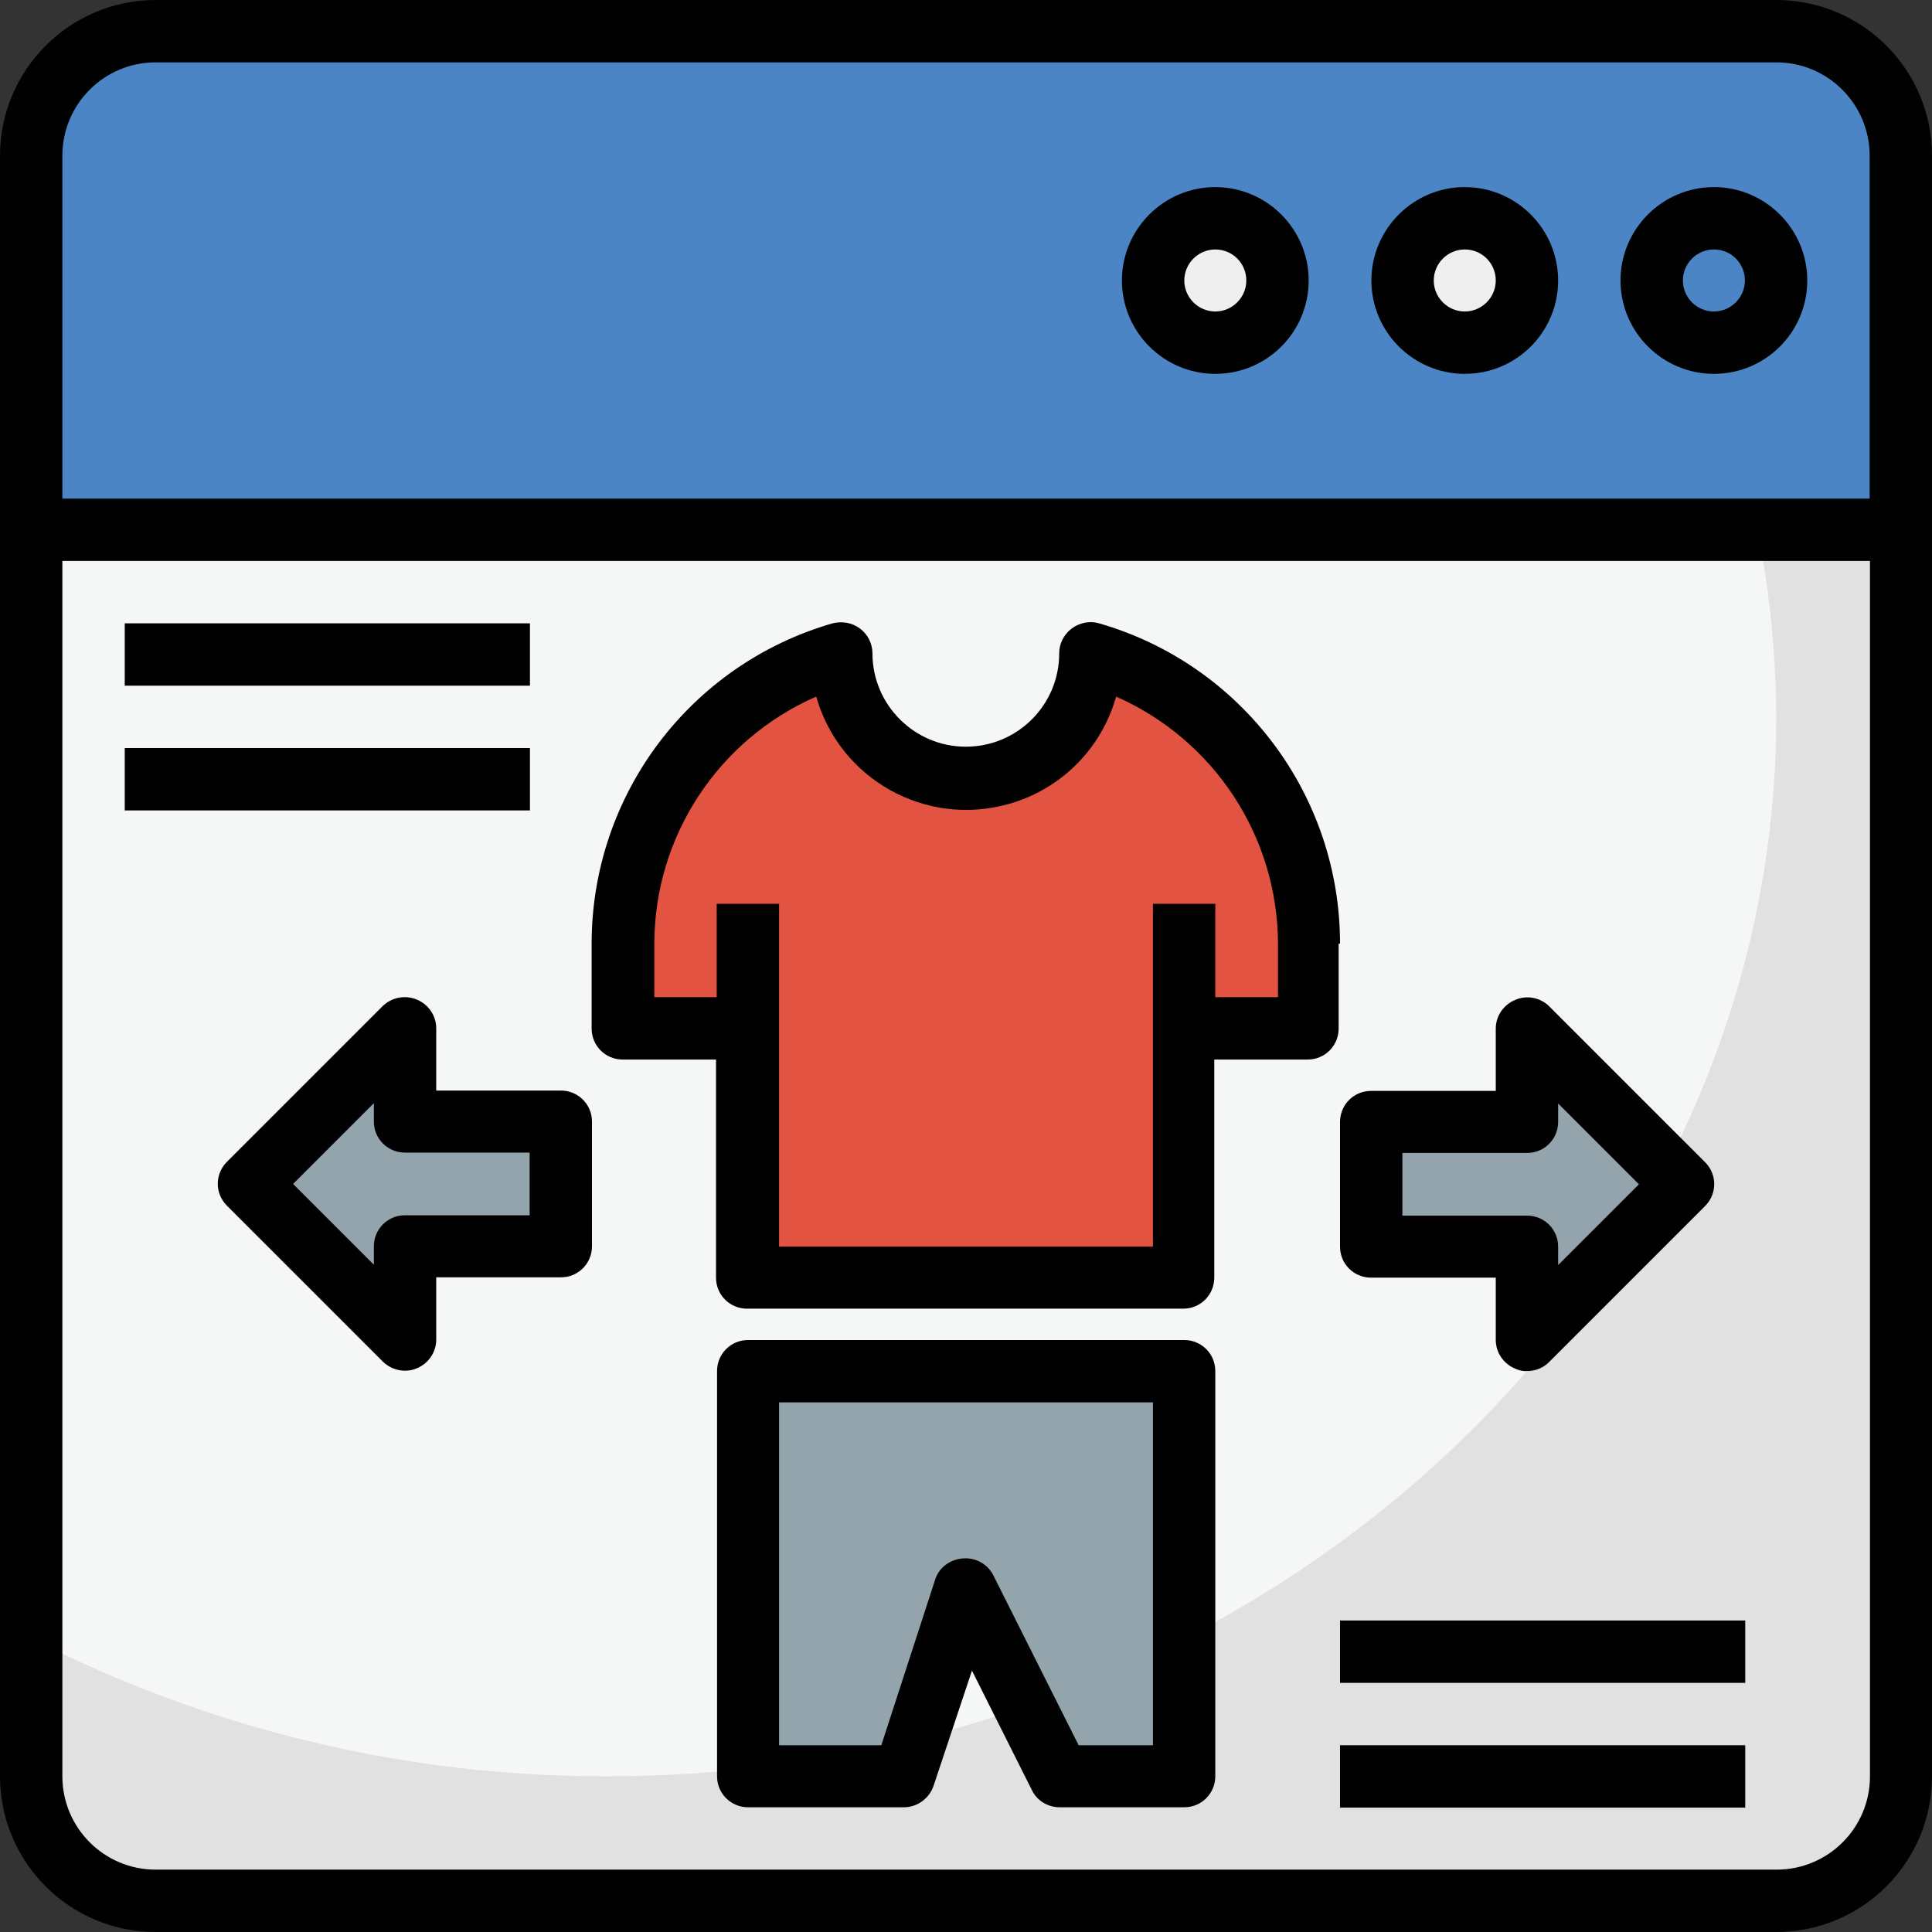 <?xml version="1.0" encoding="UTF-8"?>
<svg id="Layer_2" data-name="Layer 2" xmlns="http://www.w3.org/2000/svg" viewBox="0 0 56.69 56.69">
  <rect x="0" y="0" width="56.69" height="56.69" fill="#333333" stroke="none"/>
  <defs>
    <style>
      .cls-1 {
        fill: #010101;
      }

      .cls-1, .cls-2, .cls-3, .cls-4, .cls-5, .cls-6, .cls-7 {
        stroke-width: 0px;
      }

      .cls-2 {
        fill: #4c85c5;
      }

      .cls-3 {
        fill: #efefef;
      }

      .cls-4 {
        fill: #e1e1e1;
      }

      .cls-5 {
        fill: #e35341;
      }

      .cls-6 {
        fill: #f5f6f6;
      }

      .cls-7 {
        fill: #94a4ad;
      }
    </style>
  </defs>
  <g id="Layer_1-2" data-name="Layer 1">
    <g id="Layer_21" data-name="Layer 21">
      <circle class="cls-3" cx="50.29" cy="8.23" r="1.83"/>
      <rect class="cls-4" x=".91" y=".91" width="54.86" height="54.86" rx="3.66" ry="3.66"/>
      <path class="cls-6" d="M43.96.91H4.57C2.55.91.91,2.55.91,4.57v43.5c5.24,2.68,11.04,4.07,16.92,4.05,18.94,0,34.29-13.92,34.29-31.09-.04-7.5-2.96-14.7-8.16-20.12Z"/>
      <path class="cls-2" d="M52.12.91H4.57C2.55.91.91,2.55.91,4.57v10.97h54.86V4.57c0-2.02-1.64-3.66-3.66-3.66Z"/>
      <circle class="cls-3" cx="42.98" cy="8.23" r="1.83"/>
      <circle class="cls-3" cx="35.66" cy="8.23" r="1.83"/>
      <path class="cls-5" d="M32,19.2c0,2.02-1.64,3.66-3.66,3.66s-3.66-1.64-3.66-3.66c-3.79,1.08-6.4,4.55-6.4,8.49v2.49h3.66v7.32h12.8v-7.32h3.66v-2.49c0-3.94-2.61-7.4-6.4-8.49Z"/>
      <g>
        <path class="cls-7" d="M21.95,40.23v11.89h4.57l1.83-5.49,2.74,5.49h3.66v-11.89h-12.8Z"/>
        <path class="cls-7" d="M40.23,32.92h4.57v-2.74l4.57,4.57-4.57,4.57v-2.74h-4.57v-3.66Z"/>
        <path class="cls-7" d="M16.46,32.92h-4.57v-2.74l-4.57,4.57,4.57,4.57v-2.74h4.57v-3.66Z"/>
      </g>
      <path class="cls-1" d="M52.12,0H4.57C2.05,0,0,2.05,0,4.57v47.55c0,2.53,2.05,4.57,4.57,4.57h47.55c2.53,0,4.57-2.05,4.57-4.57V4.57c0-2.53-2.05-4.57-4.57-4.57ZM4.57,1.83h47.55c1.52,0,2.74,1.23,2.74,2.74v10.06H1.83V4.57c0-1.52,1.23-2.74,2.74-2.74ZM52.12,54.86H4.57c-1.52,0-2.74-1.23-2.74-2.74h0V16.46h53.04v35.66c0,1.52-1.23,2.74-2.74,2.74h0Z"/>
      <path class="cls-1" d="M50.29,10.97c1.52,0,2.74-1.23,2.74-2.74s-1.23-2.74-2.74-2.74-2.74,1.23-2.74,2.74,1.23,2.74,2.74,2.74ZM50.29,7.32c.51,0,.91.41.91.91s-.41.91-.91.91-.91-.41-.91-.91.41-.91.91-.91Z"/>
      <path class="cls-1" d="M42.98,10.97c1.52,0,2.74-1.23,2.74-2.74s-1.23-2.74-2.74-2.74-2.74,1.23-2.74,2.74,1.23,2.74,2.74,2.74ZM42.98,7.32c.51,0,.91.41.91.91s-.41.91-.91.91-.91-.41-.91-.91.41-.91.91-.91Z"/>
      <path class="cls-1" d="M35.66,10.97c1.52,0,2.74-1.23,2.74-2.74s-1.23-2.74-2.74-2.74-2.74,1.23-2.74,2.74,1.23,2.74,2.74,2.74ZM35.66,7.32c.51,0,.91.41.91.91s-.41.91-.91.91-.91-.41-.91-.91.41-.91.91-.91Z"/>
      <path class="cls-1" d="M39.32,27.69c0-4.36-2.88-8.19-7.07-9.4-.27-.08-.57-.02-.8.15-.23.17-.37.44-.37.73,0,1.52-1.23,2.74-2.74,2.74s-2.74-1.23-2.74-2.74c0-.29-.14-.56-.37-.73-.23-.17-.52-.22-.8-.15-4.19,1.21-7.07,5.04-7.07,9.4v2.49c0,.51.41.91.91.91h2.74v6.4c0,.51.41.91.91.91h12.8c.51,0,.91-.41.91-.91v-6.4h2.74c.51,0,.91-.41.91-.91v-2.49ZM37.49,29.26h-1.83v-2.74h-1.83v10.06h-10.97v-10.06h-1.83v2.74h-1.83v-1.57c0-3.14,1.87-5.99,4.75-7.25.69,2.43,3.22,3.84,5.65,3.15,1.53-.43,2.72-1.62,3.15-3.15,2.88,1.27,4.74,4.11,4.75,7.25v1.57Z"/>
      <path class="cls-1" d="M34.75,39.32h-12.8c-.51,0-.91.41-.91.91v11.89c0,.51.41.91.91.91h4.57c.39,0,.74-.25.87-.62l1.13-3.39,1.76,3.51c.15.31.47.5.81.5h3.66c.51,0,.91-.41.91-.91v-11.89c0-.51-.41-.91-.91-.91ZM33.83,51.21h-2.18l-2.5-4.98c-.17-.34-.53-.54-.91-.5-.37.03-.69.27-.8.62l-1.58,4.86h-3v-10.06h10.97v10.06Z"/>
      <path class="cls-1" d="M39.32,36.58c0,.51.41.91.91.91h3.66v1.83c0,.37.23.7.57.84.11.05.23.08.35.07.24,0,.48-.09.65-.27l4.57-4.57c.36-.36.36-.93,0-1.29,0,0,0,0,0,0l-4.57-4.57c-.26-.26-.66-.34-1-.19-.34.14-.57.47-.57.84v1.83h-3.66c-.51,0-.91.41-.91.91v3.66ZM41.15,33.83h3.66c.51,0,.91-.41.91-.91v-.54l2.37,2.37-2.37,2.37v-.54c0-.51-.41-.91-.91-.91h-3.66v-1.83Z"/>
      <path class="cls-1" d="M16.46,32h-3.66v-1.83c0-.37-.23-.7-.57-.84-.34-.14-.73-.07-1,.19l-4.57,4.57c-.36.36-.36.93,0,1.29,0,0,0,0,0,0l4.57,4.57c.17.17.41.27.65.27.12,0,.24-.02.35-.07.34-.14.57-.47.57-.84v-1.83h3.66c.51,0,.91-.41.91-.91v-3.66c0-.51-.41-.91-.91-.91ZM15.54,35.66h-3.66c-.51,0-.91.41-.91.91v.54l-2.37-2.37,2.37-2.37v.54c0,.51.41.91.91.91h3.66v1.83Z"/>
      <path class="cls-1" d="M39.32,51.21h11.89v1.83h-11.89v-1.83Z"/>
      <path class="cls-1" d="M39.32,47.55h11.89v1.83h-11.89v-1.83Z"/>
      <path class="cls-1" d="M3.66,21.95h11.89v1.83H3.66v-1.83Z"/>
      <path class="cls-1" d="M3.66,18.29h11.89v1.83H3.66v-1.83Z"/>
    </g>
  </g>
</svg>